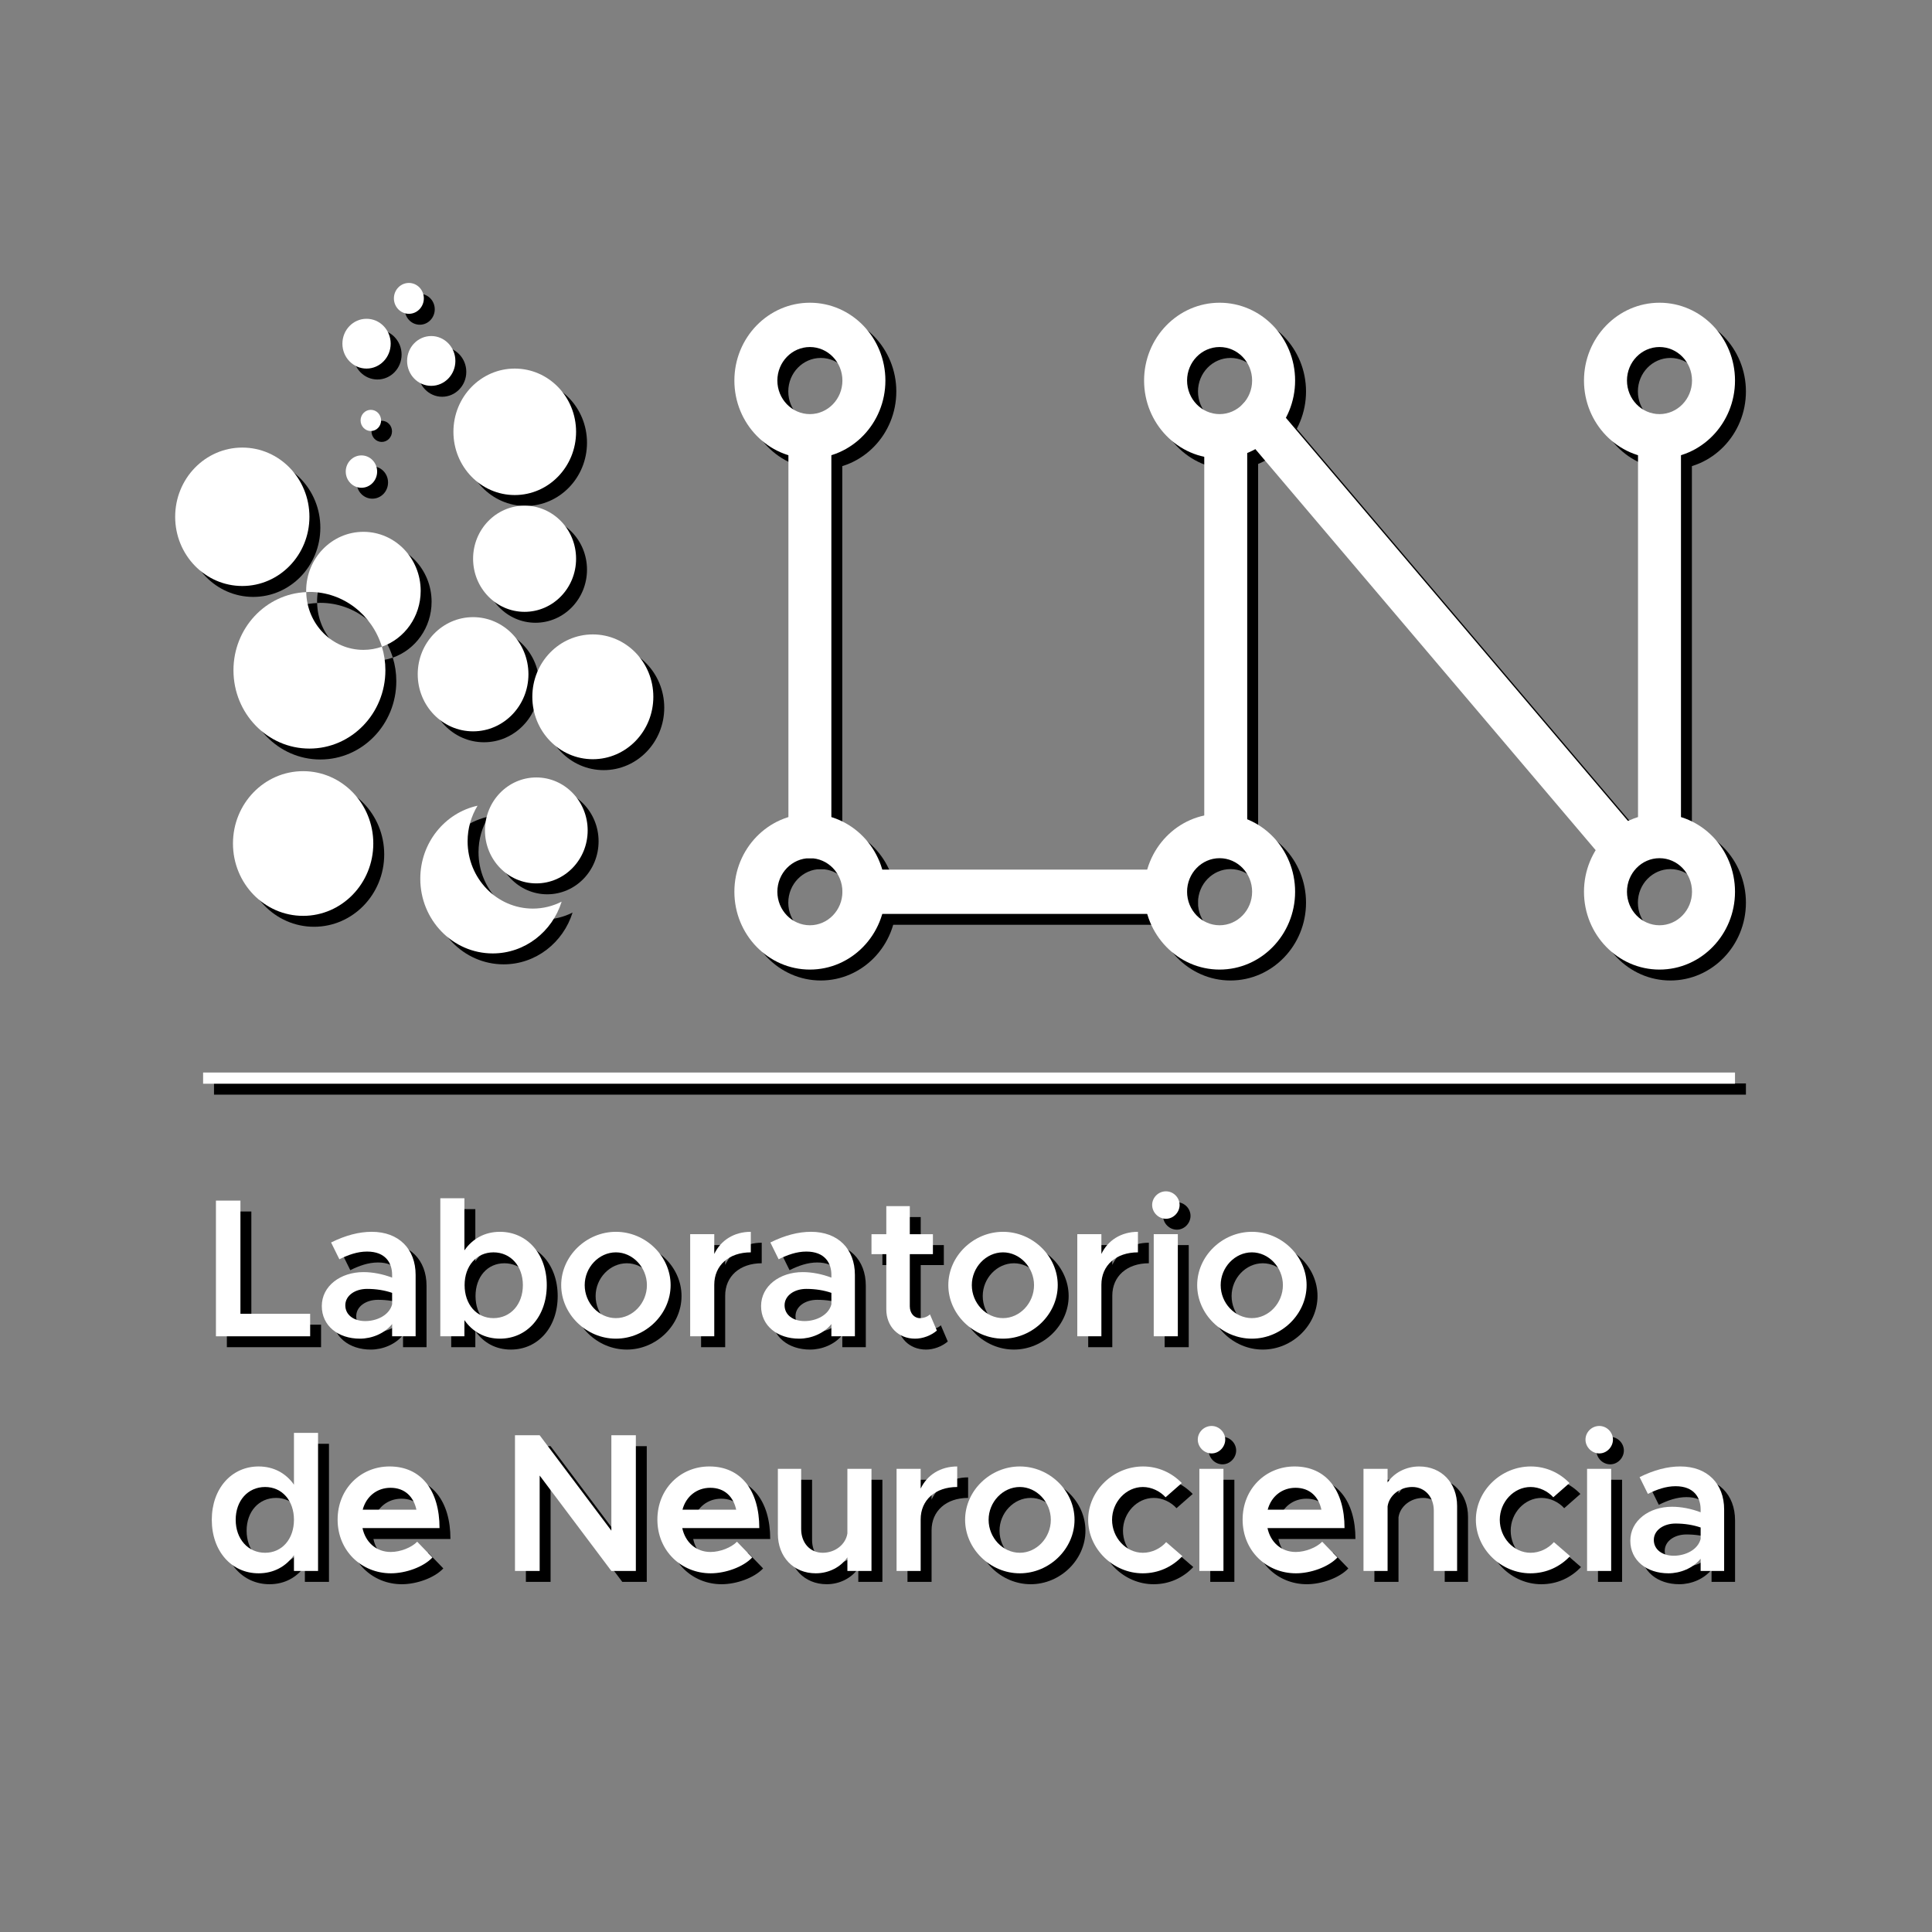 <?xml version="1.0" encoding="utf-8"?>
<!-- Generator: Adobe Illustrator 26.5.0, SVG Export Plug-In . SVG Version: 6.00 Build 0)  -->
<svg version="1.0" id="Layer_1" xmlns="http://www.w3.org/2000/svg" xmlns:xlink="http://www.w3.org/1999/xlink" x="0px" y="0px"
	 viewBox="0 0 531.053 531.053" style="enable-background:new 0 0 531.053 531.053;" xml:space="preserve">
<rect x="0" y="0" width="531.053" height="531.053" fill="#808080" stroke="none"/>
<style type="text/css">
	.st0{fill:#FFFFFF;}
</style>
<g>
	<g>
		<rect x="58.826" y="297.807" width="421.078" height="3.08"/>
	</g>
	<g>
		<g>
			<path d="M459.149,235.611c-3.258,0-5.903-2.725-5.903-6.09V125.328c0-3.364,2.645-6.09,5.903-6.09
				c3.258,0,5.903,2.725,5.903,6.09v104.194C465.053,232.886,462.407,235.611,459.149,235.611"/>
		</g>
		<g>
			<path d="M447.926,240.972c-1.642,0-3.276-0.701-4.448-2.077l-98.991-116.657
				c-2.148-2.53-1.9-6.383,0.559-8.593c2.45-2.21,6.179-1.953,8.327,0.568l98.991,116.657
				c2.148,2.53,1.9,6.383-0.55,8.593C450.696,240.475,449.302,240.972,447.926,240.972"/>
		</g>
		<g>
			<path d="M339.921,236.651c-3.258,0-5.903-2.725-5.903-6.09V126.367c0-3.364,2.645-6.09,5.903-6.09
				c3.258,0,5.903,2.725,5.903,6.09v104.194C345.824,233.925,343.179,236.651,339.921,236.651"/>
		</g>
		<g>
			<path d="M323.386,254.203h-82.923c-3.258,0-5.903-2.725-5.903-6.09c0-3.365,2.645-6.09,5.903-6.09
				h82.923c3.258,0,5.903,2.725,5.903,6.09C329.289,251.478,326.644,254.203,323.386,254.203"/>
		</g>
		<g>
			<path d="M225.616,238.896c-3.258,0-5.903-2.725-5.903-6.09V125.328c0-3.364,2.645-6.09,5.903-6.09
				c3.258,0,5.903,2.725,5.903,6.09v107.478C231.52,236.17,228.874,238.896,225.616,238.896"/>
		</g>
		<g>
			<path d="M225.616,98.389c-4.927,0-8.94,4.128-8.94,9.215c0,5.087,4.013,9.224,8.94,9.224
				c4.936,0,8.94-4.137,8.94-9.224C234.556,102.517,230.552,98.389,225.616,98.389 M225.616,129.007
				c-11.443,0-20.755-9.605-20.755-21.403c0-11.798,9.312-21.394,20.755-21.394
				c11.443,0,20.755,9.596,20.755,21.394C246.371,119.402,237.059,129.007,225.616,129.007"/>
		</g>
		<g>
			<path d="M225.616,238.892c-4.927,0-8.94,4.137-8.94,9.224c0,5.078,4.013,9.215,8.94,9.215
				c4.936,0,8.94-4.137,8.94-9.215C234.556,243.029,230.552,238.892,225.616,238.892 M225.616,269.51
				c-11.443,0-20.755-9.596-20.755-21.394c0-11.798,9.312-21.403,20.755-21.403
				c11.443,0,20.755,9.605,20.755,21.403C246.371,259.914,237.059,269.51,225.616,269.51"/>
		</g>
		<g>
			<path d="M338.234,238.892c-4.927,0-8.94,4.137-8.94,9.224c0,5.078,4.013,9.215,8.94,9.215
				c4.927,0,8.939-4.137,8.939-9.215C347.174,243.029,343.161,238.892,338.234,238.892 M338.234,269.51
				c-11.443,0-20.755-9.596-20.755-21.394c0-11.798,9.312-21.403,20.755-21.403
				c11.443,0,20.755,9.605,20.755,21.403C358.99,259.914,349.677,269.51,338.234,269.51"/>
		</g>
		<g>
			<path d="M459.149,238.892c-4.927,0-8.939,4.137-8.939,9.224c0,5.078,4.013,9.215,8.939,9.215
				c4.936,0,8.94-4.137,8.94-9.215C468.089,243.029,464.085,238.892,459.149,238.892 M459.149,269.51
				c-11.443,0-20.755-9.596-20.755-21.394c0-11.798,9.312-21.403,20.755-21.403
				c11.443,0,20.755,9.605,20.755,21.403C479.904,259.914,470.592,269.51,459.149,269.51"/>
		</g>
		<g>
			<path d="M459.149,98.389c-4.927,0-8.939,4.128-8.939,9.215c0,5.087,4.013,9.224,8.939,9.224
				c4.936,0,8.94-4.137,8.94-9.224C468.089,102.517,464.085,98.389,459.149,98.389 M459.149,129.007
				c-11.443,0-20.755-9.605-20.755-21.403c0-11.798,9.312-21.394,20.755-21.394
				c11.443,0,20.755,9.596,20.755,21.394C479.904,119.402,470.592,129.007,459.149,129.007"/>
		</g>
		<g>
			<path d="M338.234,98.389c-4.927,0-8.94,4.128-8.94,9.215c0,5.087,4.013,9.224,8.94,9.224
				c4.927,0,8.939-4.137,8.939-9.224C347.174,102.517,343.161,98.389,338.234,98.389 M338.234,129.007
				c-11.443,0-20.755-9.605-20.755-21.403c0-11.798,9.312-21.394,20.755-21.394
				c11.443,0,20.755,9.596,20.755,21.394C358.99,119.402,349.677,129.007,338.234,129.007"/>
		</g>
	</g>
	<g>
		<g>
			<path d="M105.609,234.858c0,10.981-8.638,19.885-19.29,19.885s-19.282-8.904-19.282-19.885
				c0-10.981,8.629-19.885,19.282-19.885S105.609,223.877,105.609,234.858"/>
		</g>
		<g>
			<path d="M182.583,194.535c0,9.472-7.448,17.151-16.636,17.151c-9.188,0-16.627-7.679-16.627-17.151
				c0-9.472,7.439-17.151,16.627-17.151C175.135,177.384,182.583,185.063,182.583,194.535"/>
		</g>
		<g>
			<path d="M161.349,156.584c0,8.061-6.338,14.594-14.159,14.594c-7.812,0-14.15-6.534-14.15-14.594
				c0-8.061,6.338-14.594,14.15-14.594C155.01,141.99,161.349,148.523,161.349,156.584"/>
		</g>
		<g>
			<path d="M128.171,102.213c0,3.782-2.974,6.844-6.64,6.844c-3.657,0-6.631-3.063-6.631-6.844
				c0-3.782,2.974-6.844,6.631-6.844C125.197,95.368,128.171,98.431,128.171,102.213"/>
		</g>
		<g>
			<path d="M110.387,97.468c0,3.782-2.974,6.844-6.64,6.844c-3.657,0-6.631-3.063-6.631-6.844
				c0-3.782,2.974-6.844,6.631-6.844C107.413,90.623,110.387,93.686,110.387,97.468"/>
		</g>
		<g>
			<path d="M119.501,85.015c0,2.344-1.846,4.243-4.11,4.243c-2.273,0-4.119-1.9-4.119-4.243
				c0-2.344,1.846-4.243,4.119-4.243C117.654,80.771,119.501,82.671,119.501,85.015"/>
		</g>
		<g>
			<path d="M106.665,132.626c0,2.459-1.935,4.448-4.314,4.448c-2.379,0-4.314-1.989-4.314-4.448
				c0-2.459,1.935-4.448,4.314-4.448S106.665,130.167,106.665,132.626"/>
		</g>
		<g>
			<path d="M107.751,118.564c0,1.607-1.261,2.912-2.823,2.912c-1.554,0-2.814-1.305-2.814-2.912
				c0-1.607,1.261-2.912,2.814-2.912C106.49,115.652,107.751,116.957,107.751,118.564"/>
		</g>
		<g>
			<path d="M148.254,188.331c0,8.664-6.818,15.695-15.216,15.695c-8.407,0-15.216-7.031-15.216-15.695
				c0-8.664,6.809-15.695,15.216-15.695C141.437,172.636,148.254,179.667,148.254,188.331"/>
		</g>
		<g>
			<path d="M164.534,231.259c0,8.043-6.321,14.559-14.115,14.559c-7.794,0-14.115-6.516-14.115-14.559
				c0-8.034,6.321-14.559,14.115-14.559C158.213,216.7,164.534,223.225,164.534,231.259"/>
		</g>
		<g>
			<path d="M88.052,145.049c0,10.511-8.265,19.024-18.447,19.024c-10.191,0-18.456-8.513-18.456-19.024
				c0-10.511,8.265-19.024,18.456-19.024C79.787,126.025,88.052,134.538,88.052,145.049"/>
		</g>
		<g>
			<path d="M161.349,121.694c0,9.596-7.546,17.382-16.858,17.382s-16.858-7.785-16.858-17.382
				c0-9.605,7.546-17.382,16.858-17.382S161.349,112.089,161.349,121.694"/>
		</g>
		<g>
			<path d="M149.473,252.748c-9.907,0-17.941-8.283-17.941-18.5c0-3.595,1.012-6.942,2.734-9.783
				c-8.993,1.971-15.74,10.209-15.74,20.072c0,11.336,8.913,20.533,19.912,20.533
				c8.86,0,16.361-5.983,18.944-14.23C154.995,252.047,152.314,252.748,149.473,252.748"/>
		</g>
		<g>
			<path d="M118.633,165.412c0-8.966-7.049-16.228-15.74-16.228s-15.74,7.262-15.74,16.228
				c0,0.115,0.018,0.231,0.018,0.337c0.293-0.009,0.586-0.044,0.879-0.044
				c9.348,0,17.249,6.33,19.921,15.056C114.167,178.586,118.633,172.54,118.633,165.412"/>
		</g>
		<g>
			<path d="M87.174,165.753c-11.123,0.479-20.001,9.898-20.001,21.483
				c0,11.896,9.348,21.528,20.88,21.528s20.88-9.632,20.88-21.528c0-2.255-0.337-4.43-0.968-6.472
				c-1.589,0.559-3.293,0.87-5.069,0.87C94.311,181.635,87.351,174.56,87.174,165.753"/>
		</g>
	</g>
	<g>
		<path d="M88.253,364.122v6.189H62.357v-37.298h6.731v31.109H88.253z"/>
		<path d="M117.244,353.427v16.884h-6.46v-3.366c-2.063,2.606-5.593,4.018-8.85,4.018
			c-5.973,0-10.479-3.529-10.479-8.958c0-5.538,5.158-9.338,11.455-9.338
			c2.552,0,5.321,0.543,7.873,1.52v-0.76c0-3.258-1.792-6.406-6.896-6.406
			c-2.66,0-5.212,0.923-7.601,2.117l-2.28-4.615c3.963-1.955,7.655-2.932,11.184-2.932
			C112.63,341.591,117.244,346.314,117.244,353.427z M110.784,361.516v-3.149
			c-2.063-0.706-4.398-1.086-6.896-1.086c-3.312,0-5.972,1.846-5.972,4.506
			c0,2.66,2.334,4.343,5.483,4.343C106.604,366.131,110.024,364.502,110.784,361.516z"/>
		<path d="M153.293,356.249c0,8.632-5.43,14.713-12.867,14.713c-4.181,0-7.547-1.9-9.772-5.103v4.452
			h-6.623v-37.949h6.623v14.333c2.226-3.203,5.592-5.103,9.772-5.103
			C147.863,341.591,153.293,347.672,153.293,356.249z M146.724,356.249c0-5.266-3.366-9.012-8.09-9.012
			c-4.669,0-7.926,3.746-7.926,9.012c0,5.267,3.257,9.067,7.926,9.067
			C143.358,365.316,146.724,361.516,146.724,356.249z"/>
		<path d="M157.257,356.249c0-7.98,6.895-14.658,15.038-14.658s15.039,6.678,15.039,14.658
			c0,7.981-6.896,14.713-15.039,14.713S157.257,364.23,157.257,356.249z M180.819,356.249
			c0-4.886-3.908-9.012-8.523-9.012c-4.669,0-8.578,4.126-8.578,9.012
			c0,4.94,3.909,9.067,8.578,9.067C176.91,365.316,180.819,361.19,180.819,356.249z"/>
		<path d="M209.376,341.591v5.646c-6.026,0-10.044,3.583-10.044,8.904v14.17h-6.623v-28.068h6.623v5.429
			C201.124,343.926,204.761,341.591,209.376,341.591z"/>
		<path d="M237.987,353.427v16.884h-6.46v-3.366c-2.063,2.606-5.593,4.018-8.85,4.018
			c-5.973,0-10.479-3.529-10.479-8.958c0-5.538,5.158-9.338,11.455-9.338
			c2.552,0,5.321,0.543,7.873,1.52v-0.76c0-3.258-1.792-6.406-6.896-6.406
			c-2.66,0-5.212,0.923-7.601,2.117l-2.28-4.615c3.963-1.955,7.655-2.932,11.184-2.932
			C233.372,341.591,237.987,346.314,237.987,353.427z M231.527,361.516v-3.149
			c-2.063-0.706-4.398-1.086-6.896-1.086c-3.312,0-5.972,1.846-5.972,4.506
			c0,2.66,2.334,4.343,5.483,4.343C227.346,366.131,230.766,364.502,231.527,361.516z"/>
		<path d="M260.518,368.737c-1.574,1.357-3.854,2.226-5.973,2.226c-4.669,0-7.926-3.366-7.926-8.089
			v-15.147h-4.072v-5.483h4.072v-7.709h6.46v7.709h6.353v5.483h-6.353v14.333
			c0,1.9,1.194,3.257,2.77,3.257c1.14,0,2.171-0.435,2.769-1.032L260.518,368.737z"/>
		<path d="M263.666,356.249c0-7.98,6.895-14.658,15.038-14.658s15.039,6.678,15.039,14.658
			c0,7.981-6.896,14.713-15.039,14.713S263.666,364.23,263.666,356.249z M287.228,356.249
			c0-4.886-3.908-9.012-8.523-9.012c-4.669,0-8.578,4.126-8.578,9.012
			c0,4.94,3.909,9.067,8.578,9.067C283.32,365.316,287.228,361.19,287.228,356.249z"/>
		<path d="M315.785,341.591v5.646c-6.026,0-10.044,3.583-10.044,8.904v14.17h-6.623v-28.068h6.623v5.429
			C307.533,343.926,311.17,341.591,315.785,341.591z"/>
		<path d="M319.694,334.207c0-2.009,1.683-3.746,3.801-3.746c2.062,0,3.746,1.737,3.746,3.746
			s-1.684,3.8-3.746,3.8C321.376,338.008,319.694,336.216,319.694,334.207z M320.128,342.243h6.623
			v28.068h-6.623V342.243z"/>
		<path d="M332.071,356.249c0-7.98,6.895-14.658,15.038-14.658s15.039,6.678,15.039,14.658
			c0,7.981-6.896,14.713-15.039,14.713S332.071,364.23,332.071,356.249z M355.633,356.249
			c0-4.886-3.908-9.012-8.523-9.012c-4.669,0-8.578,4.126-8.578,9.012
			c0,4.94,3.909,9.067,8.578,9.067C351.725,365.316,355.633,361.19,355.633,356.249z"/>
		<path d="M90.425,396.859v37.949h-6.624v-4.343c-2.226,3.149-5.592,4.995-9.718,4.995
			c-7.438,0-12.867-6.081-12.867-14.713c0-8.578,5.429-14.658,12.867-14.658
			c4.126,0,7.492,1.846,9.718,4.995v-14.224H90.425z M83.801,420.747c0-5.266-3.258-9.012-7.927-9.012
			c-4.723,0-8.089,3.746-8.089,9.012c0,5.267,3.366,9.067,8.089,9.067
			C80.543,429.814,83.801,426.014,83.801,420.747z"/>
		<path d="M117.678,426.773l4.181,4.343c-2.443,2.606-7.329,4.343-11.401,4.343
			c-8.034,0-14.658-6.135-14.658-14.767c0-8.415,6.298-14.604,14.278-14.604
			c8.687,0,13.736,6.569,13.736,16.938h-21.174c0.814,3.855,3.746,6.569,7.764,6.569
			C113.009,429.597,116.104,428.402,117.678,426.773z M102.695,417.978h14.767
			c-0.76-3.529-3.148-6.026-7.112-6.026C106.657,411.952,103.671,414.286,102.695,417.978z"/>
		<path d="M144.553,397.511h6.786l19.707,26.223v-26.223h6.732v37.298h-6.732l-19.707-26.223v26.223
			h-6.786V397.511z"/>
		<path d="M205.574,426.773l4.181,4.343c-2.443,2.606-7.329,4.343-11.401,4.343
			c-8.034,0-14.658-6.135-14.658-14.767c0-8.415,6.298-14.604,14.278-14.604
			c8.687,0,13.736,6.569,13.736,16.938h-21.174c0.814,3.855,3.746,6.569,7.764,6.569
			C200.905,429.597,204,428.402,205.574,426.773z M190.591,417.978h14.767
			c-0.76-3.529-3.148-6.026-7.112-6.026C194.554,411.952,191.568,414.286,190.591,417.978z"/>
		<path d="M242.547,406.74v28.068h-6.623v-3.746c-1.737,2.606-4.995,4.397-8.687,4.397
			c-6.136,0-10.424-4.506-10.424-10.858v-17.862h6.406v16.559c0,3.8,2.442,6.515,5.917,6.515
			s6.353-2.334,6.787-5.321v-17.753H242.547z"/>
		<path d="M266.109,406.089v5.646c-6.026,0-10.044,3.583-10.044,8.904v14.17h-6.623v-28.068h6.623v5.429
			C257.857,408.423,261.493,406.089,266.109,406.089z"/>
		<path d="M268.281,420.747c0-7.98,6.895-14.658,15.038-14.658s15.039,6.678,15.039,14.658
			c0,7.981-6.896,14.713-15.039,14.713S268.281,428.728,268.281,420.747z M291.843,420.747
			c0-4.886-3.908-9.012-8.523-9.012c-4.669,0-8.578,4.126-8.578,9.012
			c0,4.941,3.909,9.067,8.578,9.067C287.935,429.814,291.843,425.688,291.843,420.747z"/>
		<path d="M302.105,420.747c0-7.98,6.895-14.658,15.093-14.658c4.234,0,7.98,1.792,10.641,4.561
			l-4.451,3.909c-1.521-1.683-3.855-2.823-6.244-2.823c-4.614,0-8.469,4.126-8.469,9.012
			c0,4.941,3.854,9.067,8.469,9.067c2.443,0,4.832-1.14,6.406-2.932l4.452,3.854
			c-2.715,2.877-6.461,4.723-10.912,4.723C308.999,435.46,302.105,428.728,302.105,420.747z"/>
		<path d="M332.236,398.705c0-2.009,1.683-3.746,3.801-3.746c2.062,0,3.746,1.737,3.746,3.746
			s-1.684,3.8-3.746,3.8C333.918,402.505,332.236,400.714,332.236,398.705z M332.67,406.74h6.623
			v28.068h-6.623V406.74z"/>
		<path d="M366.438,426.773l4.181,4.343c-2.443,2.606-7.329,4.343-11.401,4.343
			c-8.034,0-14.658-6.135-14.658-14.767c0-8.415,6.298-14.604,14.278-14.604
			c8.687,0,13.736,6.569,13.736,16.938H351.4c0.814,3.855,3.746,6.569,7.764,6.569
			C361.769,429.597,364.863,428.402,366.438,426.773z M351.454,417.978h14.767
			c-0.76-3.529-3.148-6.026-7.112-6.026C355.417,411.952,352.431,414.286,351.454,417.978z"/>
		<path d="M403.519,416.947v17.862h-6.406v-16.559c0-3.8-2.443-6.515-5.918-6.515
			s-6.352,2.334-6.786,5.321v17.753h-6.623v-28.068h6.623v3.746c1.737-2.606,4.995-4.397,8.687-4.397
			C399.23,406.089,403.519,410.595,403.519,416.947z"/>
		<path d="M408.676,420.747c0-7.98,6.895-14.658,15.093-14.658c4.234,0,7.98,1.792,10.641,4.561
			l-4.452,3.909c-1.52-1.683-3.854-2.823-6.243-2.823c-4.614,0-8.469,4.126-8.469,9.012
			c0,4.941,3.854,9.067,8.469,9.067c2.443,0,4.832-1.14,6.406-2.932l4.452,3.854
			c-2.715,2.877-6.461,4.723-10.912,4.723C415.57,435.46,408.676,428.728,408.676,420.747z"/>
		<path d="M438.807,398.705c0-2.009,1.683-3.746,3.801-3.746c2.062,0,3.746,1.737,3.746,3.746
			s-1.684,3.8-3.746,3.8C440.489,402.505,438.807,400.714,438.807,398.705z M439.241,406.74h6.623
			v28.068h-6.623V406.74z"/>
		<path d="M476.918,417.924v16.884h-6.46v-3.366c-2.063,2.606-5.593,4.018-8.85,4.018
			c-5.973,0-10.479-3.529-10.479-8.958c0-5.538,5.158-9.338,11.455-9.338
			c2.552,0,5.321,0.543,7.873,1.52v-0.76c0-3.258-1.792-6.406-6.896-6.406
			c-2.66,0-5.212,0.923-7.601,2.117l-2.28-4.615c3.963-1.955,7.655-2.932,11.184-2.932
			C472.304,406.089,476.918,410.812,476.918,417.924z M470.458,426.014v-3.149
			c-2.063-0.706-4.398-1.086-6.896-1.086c-3.312,0-5.972,1.846-5.972,4.506
			c0,2.66,2.334,4.343,5.483,4.343C466.278,430.628,469.697,428.999,470.458,426.014z"/>
	</g>
</g>
<g>
	<g>
		<rect x="55.826" y="294.807" class="st0" width="421.078" height="3.08"/>
	</g>
	<g>
		<g>
			<path class="st0" d="M456.149,232.611c-3.258,0-5.903-2.725-5.903-6.09V122.328
				c0-3.364,2.645-6.09,5.903-6.09c3.258,0,5.903,2.725,5.903,6.09v104.194
				C462.053,229.886,459.407,232.611,456.149,232.611"/>
		</g>
		<g>
			<path class="st0" d="M444.926,237.972c-1.642,0-3.276-0.701-4.448-2.077l-98.991-116.657
				c-2.148-2.53-1.9-6.383,0.559-8.593c2.45-2.21,6.179-1.953,8.327,0.568l98.991,116.657
				c2.148,2.53,1.9,6.383-0.55,8.593C447.696,237.475,446.302,237.972,444.926,237.972"/>
		</g>
		<g>
			<path class="st0" d="M336.921,233.651c-3.258,0-5.903-2.725-5.903-6.09V123.367
				c0-3.364,2.645-6.09,5.903-6.09c3.258,0,5.903,2.725,5.903,6.09v104.194
				C342.824,230.925,340.179,233.651,336.921,233.651"/>
		</g>
		<g>
			<path class="st0" d="M320.386,251.203h-82.923c-3.258,0-5.903-2.725-5.903-6.09
				c0-3.365,2.645-6.09,5.903-6.09h82.923c3.258,0,5.903,2.725,5.903,6.09
				C326.289,248.478,323.644,251.203,320.386,251.203"/>
		</g>
		<g>
			<path class="st0" d="M222.616,235.896c-3.258,0-5.903-2.725-5.903-6.09V122.328
				c0-3.364,2.645-6.09,5.903-6.09c3.258,0,5.903,2.725,5.903,6.09v107.478
				C228.52,233.17,225.874,235.896,222.616,235.896"/>
		</g>
		<g>
			<path class="st0" d="M222.616,95.389c-4.927,0-8.94,4.128-8.94,9.215c0,5.087,4.013,9.224,8.94,9.224
				c4.936,0,8.94-4.137,8.94-9.224C231.556,99.517,227.552,95.389,222.616,95.389 M222.616,126.007
				c-11.443,0-20.755-9.605-20.755-21.403c0-11.798,9.312-21.394,20.755-21.394
				c11.443,0,20.755,9.596,20.755,21.394C243.371,116.402,234.059,126.007,222.616,126.007"/>
		</g>
		<g>
			<path class="st0" d="M222.616,235.892c-4.927,0-8.94,4.137-8.94,9.224c0,5.078,4.013,9.215,8.94,9.215
				c4.936,0,8.94-4.137,8.94-9.215C231.556,240.029,227.552,235.892,222.616,235.892 M222.616,266.51
				c-11.443,0-20.755-9.596-20.755-21.394c0-11.798,9.312-21.403,20.755-21.403
				c11.443,0,20.755,9.605,20.755,21.403C243.371,256.914,234.059,266.51,222.616,266.51"/>
		</g>
		<g>
			<path class="st0" d="M335.234,235.892c-4.927,0-8.94,4.137-8.94,9.224
				c0,5.078,4.013,9.215,8.94,9.215c4.927,0,8.939-4.137,8.939-9.215
				C344.174,240.029,340.161,235.892,335.234,235.892 M335.234,266.51
				c-11.443,0-20.755-9.596-20.755-21.394c0-11.798,9.312-21.403,20.755-21.403
				c11.443,0,20.755,9.605,20.755,21.403C355.99,256.914,346.677,266.51,335.234,266.51"/>
		</g>
		<g>
			<path class="st0" d="M456.149,235.892c-4.927,0-8.939,4.137-8.939,9.224c0,5.078,4.013,9.215,8.939,9.215
				c4.936,0,8.94-4.137,8.94-9.215C465.089,240.029,461.085,235.892,456.149,235.892 M456.149,266.51
				c-11.443,0-20.755-9.596-20.755-21.394c0-11.798,9.312-21.403,20.755-21.403
				c11.443,0,20.755,9.605,20.755,21.403C476.904,256.914,467.592,266.51,456.149,266.51"/>
		</g>
		<g>
			<path class="st0" d="M456.149,95.389c-4.927,0-8.939,4.128-8.939,9.215c0,5.087,4.013,9.224,8.939,9.224
				c4.936,0,8.94-4.137,8.94-9.224C465.089,99.517,461.085,95.389,456.149,95.389 M456.149,126.007
				c-11.443,0-20.755-9.605-20.755-21.403c0-11.798,9.312-21.394,20.755-21.394
				c11.443,0,20.755,9.596,20.755,21.394C476.904,116.402,467.592,126.007,456.149,126.007"/>
		</g>
		<g>
			<path class="st0" d="M335.234,95.389c-4.927,0-8.94,4.128-8.94,9.215c0,5.087,4.013,9.224,8.94,9.224
				c4.927,0,8.939-4.137,8.939-9.224C344.174,99.517,340.161,95.389,335.234,95.389 M335.234,126.007
				c-11.443,0-20.755-9.605-20.755-21.403c0-11.798,9.312-21.394,20.755-21.394
				c11.443,0,20.755,9.596,20.755,21.394C355.99,116.402,346.677,126.007,335.234,126.007"/>
		</g>
	</g>
	<g>
		<g>
			<path class="st0" d="M102.609,231.858c0,10.981-8.638,19.885-19.29,19.885s-19.282-8.904-19.282-19.885
				c0-10.981,8.629-19.885,19.282-19.885S102.609,220.877,102.609,231.858"/>
		</g>
		<g>
			<path class="st0" d="M179.583,191.535c0,9.472-7.448,17.151-16.636,17.151
				c-9.188,0-16.627-7.679-16.627-17.151c0-9.472,7.439-17.151,16.627-17.151
				C172.135,174.384,179.583,182.063,179.583,191.535"/>
		</g>
		<g>
			<path class="st0" d="M158.349,153.584c0,8.061-6.338,14.594-14.159,14.594
				c-7.812,0-14.15-6.534-14.15-14.594c0-8.061,6.338-14.594,14.15-14.594
				C152.01,138.99,158.349,145.523,158.349,153.584"/>
		</g>
		<g>
			<path class="st0" d="M125.171,99.213c0,3.782-2.974,6.844-6.64,6.844c-3.657,0-6.631-3.063-6.631-6.844
				c0-3.782,2.974-6.844,6.631-6.844C122.197,92.368,125.171,95.431,125.171,99.213"/>
		</g>
		<g>
			<path class="st0" d="M107.387,94.468c0,3.782-2.974,6.844-6.64,6.844c-3.657,0-6.631-3.063-6.631-6.844
				c0-3.782,2.974-6.844,6.631-6.844C104.413,87.623,107.387,90.686,107.387,94.468"/>
		</g>
		<g>
			<path class="st0" d="M116.501,82.015c0,2.344-1.846,4.243-4.11,4.243c-2.273,0-4.119-1.9-4.119-4.243
				c0-2.344,1.846-4.243,4.119-4.243C114.654,77.771,116.501,79.671,116.501,82.015"/>
		</g>
		<g>
			<path class="st0" d="M103.665,129.626c0,2.459-1.935,4.448-4.314,4.448c-2.379,0-4.314-1.989-4.314-4.448
				c0-2.459,1.935-4.448,4.314-4.448S103.665,127.167,103.665,129.626"/>
		</g>
		<g>
			<path class="st0" d="M104.751,115.564c0,1.607-1.261,2.912-2.823,2.912c-1.554,0-2.814-1.305-2.814-2.912
				c0-1.607,1.261-2.912,2.814-2.912C103.49,112.652,104.751,113.957,104.751,115.564"/>
		</g>
		<g>
			<path class="st0" d="M145.254,185.331c0,8.664-6.818,15.695-15.216,15.695
				c-8.407,0-15.216-7.031-15.216-15.695c0-8.664,6.809-15.695,15.216-15.695
				C138.437,169.636,145.254,176.667,145.254,185.331"/>
		</g>
		<g>
			<path class="st0" d="M161.534,228.259c0,8.043-6.321,14.559-14.115,14.559
				c-7.794,0-14.115-6.516-14.115-14.559c0-8.034,6.321-14.559,14.115-14.559
				C155.213,213.7,161.534,220.225,161.534,228.259"/>
		</g>
		<g>
			<path class="st0" d="M85.052,142.049c0,10.511-8.265,19.024-18.447,19.024
				c-10.191,0-18.456-8.513-18.456-19.024c0-10.511,8.265-19.024,18.456-19.024
				C76.787,123.025,85.052,131.538,85.052,142.049"/>
		</g>
		<g>
			<path class="st0" d="M158.349,118.694c0,9.596-7.546,17.382-16.858,17.382s-16.858-7.785-16.858-17.382
				c0-9.605,7.546-17.382,16.858-17.382S158.349,109.089,158.349,118.694"/>
		</g>
		<g>
			<path class="st0" d="M146.473,249.748c-9.907,0-17.941-8.283-17.941-18.5
				c0-3.595,1.012-6.942,2.734-9.783c-8.993,1.971-15.74,10.209-15.74,20.072
				c0,11.336,8.913,20.533,19.912,20.533c8.86,0,16.361-5.983,18.944-14.23
				C151.995,249.047,149.314,249.748,146.473,249.748"/>
		</g>
		<g>
			<path class="st0" d="M115.633,162.412c0-8.966-7.049-16.228-15.74-16.228s-15.74,7.262-15.74,16.228
				c0,0.115,0.018,0.231,0.018,0.337c0.293-0.009,0.586-0.044,0.879-0.044
				c9.348,0,17.249,6.33,19.921,15.056C111.167,175.586,115.633,169.54,115.633,162.412"/>
		</g>
		<g>
			<path class="st0" d="M84.174,162.753c-11.123,0.479-20.001,9.898-20.001,21.483
				c0,11.896,9.348,21.528,20.88,21.528s20.88-9.632,20.88-21.528c0-2.255-0.337-4.43-0.968-6.472
				c-1.589,0.559-3.293,0.87-5.069,0.87C91.311,178.635,84.351,171.56,84.174,162.753"/>
		</g>
	</g>
	<g>
		<path class="st0" d="M85.253,361.122v6.189H59.357v-37.298h6.731v31.109H85.253z"/>
		<path class="st0" d="M114.244,350.427v16.884h-6.46v-3.366c-2.063,2.606-5.593,4.018-8.85,4.018
			c-5.973,0-10.479-3.529-10.479-8.958c0-5.538,5.158-9.338,11.455-9.338
			c2.552,0,5.321,0.543,7.873,1.52v-0.76c0-3.258-1.792-6.406-6.896-6.406
			c-2.66,0-5.212,0.923-7.601,2.117l-2.28-4.615c3.963-1.955,7.655-2.932,11.184-2.932
			C109.63,338.591,114.244,343.314,114.244,350.427z M107.784,358.516v-3.149
			c-2.063-0.706-4.398-1.086-6.896-1.086c-3.312,0-5.972,1.846-5.972,4.506
			c0,2.66,2.334,4.343,5.483,4.343C103.604,363.131,107.024,361.502,107.784,358.516z"/>
		<path class="st0" d="M150.293,353.249c0,8.632-5.43,14.713-12.867,14.713
			c-4.181,0-7.547-1.9-9.772-5.103v4.452h-6.623v-37.949h6.623v14.333
			c2.226-3.203,5.592-5.103,9.772-5.103C144.863,338.591,150.293,344.672,150.293,353.249z
			 M143.724,353.249c0-5.266-3.366-9.012-8.09-9.012c-4.669,0-7.926,3.746-7.926,9.012
			c0,5.267,3.257,9.067,7.926,9.067C140.358,362.316,143.724,358.516,143.724,353.249z"/>
		<path class="st0" d="M154.257,353.249c0-7.98,6.895-14.658,15.038-14.658s15.039,6.678,15.039,14.658
			c0,7.981-6.896,14.713-15.039,14.713S154.257,361.23,154.257,353.249z M177.819,353.249
			c0-4.886-3.908-9.012-8.523-9.012c-4.669,0-8.578,4.126-8.578,9.012
			c0,4.94,3.909,9.067,8.578,9.067C173.91,362.316,177.819,358.19,177.819,353.249z"/>
		<path class="st0" d="M206.376,338.591v5.646c-6.026,0-10.044,3.583-10.044,8.904v14.17h-6.623v-28.068
			h6.623v5.429C198.124,340.926,201.761,338.591,206.376,338.591z"/>
		<path class="st0" d="M234.987,350.427v16.884h-6.46v-3.366c-2.063,2.606-5.593,4.018-8.85,4.018
			c-5.973,0-10.479-3.529-10.479-8.958c0-5.538,5.158-9.338,11.455-9.338
			c2.552,0,5.321,0.543,7.873,1.52v-0.76c0-3.258-1.792-6.406-6.896-6.406
			c-2.66,0-5.212,0.923-7.601,2.117l-2.28-4.615c3.963-1.955,7.655-2.932,11.184-2.932
			C230.372,338.591,234.987,343.314,234.987,350.427z M228.527,358.516v-3.149
			c-2.063-0.706-4.398-1.086-6.896-1.086c-3.312,0-5.972,1.846-5.972,4.506
			c0,2.66,2.334,4.343,5.483,4.343C224.346,363.131,227.766,361.502,228.527,358.516z"/>
		<path class="st0" d="M257.518,365.737c-1.574,1.357-3.854,2.226-5.973,2.226
			c-4.669,0-7.926-3.366-7.926-8.089v-15.147h-4.072v-5.483h4.072v-7.709h6.46v7.709h6.353v5.483
			h-6.353v14.333c0,1.9,1.194,3.257,2.77,3.257c1.14,0,2.171-0.435,2.769-1.032L257.518,365.737z"/>
		<path class="st0" d="M260.666,353.249c0-7.98,6.895-14.658,15.038-14.658s15.039,6.678,15.039,14.658
			c0,7.981-6.896,14.713-15.039,14.713S260.666,361.23,260.666,353.249z M284.228,353.249
			c0-4.886-3.908-9.012-8.523-9.012c-4.669,0-8.578,4.126-8.578,9.012
			c0,4.94,3.909,9.067,8.578,9.067C280.32,362.316,284.228,358.19,284.228,353.249z"/>
		<path class="st0" d="M312.785,338.591v5.646c-6.026,0-10.044,3.583-10.044,8.904v14.17h-6.623v-28.068
			h6.623v5.429C304.533,340.926,308.17,338.591,312.785,338.591z"/>
		<path class="st0" d="M316.694,331.207c0-2.009,1.683-3.746,3.801-3.746c2.062,0,3.746,1.737,3.746,3.746
			s-1.684,3.8-3.746,3.8C318.376,335.008,316.694,333.216,316.694,331.207z M317.128,339.243h6.623
			v28.068h-6.623V339.243z"/>
		<path class="st0" d="M329.071,353.249c0-7.98,6.895-14.658,15.038-14.658s15.039,6.678,15.039,14.658
			c0,7.981-6.896,14.713-15.039,14.713S329.071,361.23,329.071,353.249z M352.633,353.249
			c0-4.886-3.908-9.012-8.523-9.012c-4.669,0-8.578,4.126-8.578,9.012
			c0,4.94,3.909,9.067,8.578,9.067C348.725,362.316,352.633,358.19,352.633,353.249z"/>
		<path class="st0" d="M87.425,393.859v37.949h-6.624v-4.343c-2.226,3.149-5.592,4.995-9.718,4.995
			c-7.438,0-12.867-6.081-12.867-14.713c0-8.578,5.429-14.658,12.867-14.658
			c4.126,0,7.492,1.846,9.718,4.995v-14.224H87.425z M80.801,417.747c0-5.266-3.258-9.012-7.927-9.012
			c-4.723,0-8.089,3.746-8.089,9.012c0,5.267,3.366,9.067,8.089,9.067
			C77.543,426.814,80.801,423.014,80.801,417.747z"/>
		<path class="st0" d="M114.678,423.773l4.181,4.343c-2.443,2.606-7.329,4.343-11.401,4.343
			c-8.034,0-14.658-6.135-14.658-14.767c0-8.415,6.298-14.604,14.278-14.604
			c8.687,0,13.736,6.569,13.736,16.938H99.64c0.814,3.855,3.746,6.569,7.764,6.569
			C110.009,426.597,113.104,425.402,114.678,423.773z M99.695,414.978h14.767
			c-0.76-3.529-3.148-6.026-7.112-6.026C103.657,408.952,100.671,411.286,99.695,414.978z"/>
		<path class="st0" d="M141.553,394.511h6.786l19.707,26.223v-26.223h6.732v37.298h-6.732l-19.707-26.223
			v26.223h-6.786V394.511z"/>
		<path class="st0" d="M202.574,423.773l4.181,4.343c-2.443,2.606-7.329,4.343-11.401,4.343
			c-8.034,0-14.658-6.135-14.658-14.767c0-8.415,6.298-14.604,14.278-14.604
			c8.687,0,13.736,6.569,13.736,16.938h-21.174c0.814,3.855,3.746,6.569,7.764,6.569
			C197.905,426.597,201,425.402,202.574,423.773z M187.591,414.978h14.767
			c-0.76-3.529-3.148-6.026-7.112-6.026C191.554,408.952,188.568,411.286,187.591,414.978z"/>
		<path class="st0" d="M239.547,403.74v28.068h-6.623v-3.746c-1.737,2.606-4.995,4.397-8.687,4.397
			c-6.136,0-10.424-4.506-10.424-10.858v-17.862h6.406v16.559c0,3.8,2.442,6.515,5.917,6.515
			s6.353-2.334,6.787-5.321v-17.753H239.547z"/>
		<path class="st0" d="M263.109,403.089v5.646c-6.026,0-10.044,3.583-10.044,8.904v14.17h-6.623v-28.068
			h6.623v5.429C254.857,405.423,258.493,403.089,263.109,403.089z"/>
		<path class="st0" d="M265.281,417.747c0-7.98,6.895-14.658,15.038-14.658s15.039,6.678,15.039,14.658
			c0,7.981-6.896,14.713-15.039,14.713S265.281,425.728,265.281,417.747z M288.843,417.747
			c0-4.886-3.908-9.012-8.523-9.012c-4.669,0-8.578,4.126-8.578,9.012
			c0,4.941,3.909,9.067,8.578,9.067C284.935,426.814,288.843,422.688,288.843,417.747z"/>
		<path class="st0" d="M299.105,417.747c0-7.98,6.895-14.658,15.093-14.658c4.234,0,7.98,1.792,10.641,4.561
			l-4.451,3.909c-1.521-1.683-3.855-2.823-6.244-2.823c-4.614,0-8.469,4.126-8.469,9.012
			c0,4.941,3.854,9.067,8.469,9.067c2.443,0,4.832-1.14,6.406-2.932l4.452,3.854
			c-2.715,2.877-6.461,4.723-10.912,4.723C305.999,432.46,299.105,425.728,299.105,417.747z"/>
		<path class="st0" d="M329.236,395.705c0-2.009,1.683-3.746,3.801-3.746c2.062,0,3.746,1.737,3.746,3.746
			s-1.684,3.8-3.746,3.8C330.918,399.505,329.236,397.714,329.236,395.705z M329.67,403.74h6.623
			v28.068h-6.623V403.74z"/>
		<path class="st0" d="M363.438,423.773l4.181,4.343c-2.443,2.606-7.329,4.343-11.401,4.343
			c-8.034,0-14.658-6.135-14.658-14.767c0-8.415,6.298-14.604,14.278-14.604
			c8.687,0,13.736,6.569,13.736,16.938H348.4c0.814,3.855,3.746,6.569,7.764,6.569
			C358.769,426.597,361.863,425.402,363.438,423.773z M348.454,414.978h14.767
			c-0.76-3.529-3.148-6.026-7.112-6.026C352.417,408.952,349.431,411.286,348.454,414.978z"/>
		<path class="st0" d="M400.519,413.947v17.862h-6.406v-16.559c0-3.8-2.443-6.515-5.918-6.515
			s-6.352,2.334-6.786,5.321v17.753h-6.623v-28.068h6.623v3.746c1.737-2.606,4.995-4.397,8.687-4.397
			C396.23,403.089,400.519,407.595,400.519,413.947z"/>
		<path class="st0" d="M405.676,417.747c0-7.98,6.895-14.658,15.093-14.658c4.234,0,7.98,1.792,10.641,4.561
			l-4.452,3.909c-1.52-1.683-3.854-2.823-6.243-2.823c-4.614,0-8.469,4.126-8.469,9.012
			c0,4.941,3.854,9.067,8.469,9.067c2.443,0,4.832-1.14,6.406-2.932l4.452,3.854
			c-2.715,2.877-6.461,4.723-10.912,4.723C412.57,432.46,405.676,425.728,405.676,417.747z"/>
		<path class="st0" d="M435.807,395.705c0-2.009,1.683-3.746,3.801-3.746c2.062,0,3.746,1.737,3.746,3.746
			s-1.684,3.8-3.746,3.8C437.489,399.505,435.807,397.714,435.807,395.705z M436.241,403.74h6.623
			v28.068h-6.623V403.74z"/>
		<path class="st0" d="M473.918,414.924v16.884h-6.46v-3.366c-2.063,2.606-5.593,4.018-8.85,4.018
			c-5.973,0-10.479-3.529-10.479-8.958c0-5.538,5.158-9.338,11.455-9.338
			c2.552,0,5.321,0.543,7.873,1.52v-0.76c0-3.258-1.792-6.406-6.896-6.406
			c-2.66,0-5.212,0.923-7.601,2.117l-2.28-4.615c3.963-1.955,7.655-2.932,11.184-2.932
			C469.304,403.089,473.918,407.812,473.918,414.924z M467.458,423.014v-3.149
			c-2.063-0.706-4.398-1.086-6.896-1.086c-3.312,0-5.972,1.846-5.972,4.506
			c0,2.66,2.334,4.343,5.483,4.343C463.278,427.628,466.697,425.999,467.458,423.014z"/>
	</g>
</g>
</svg>
